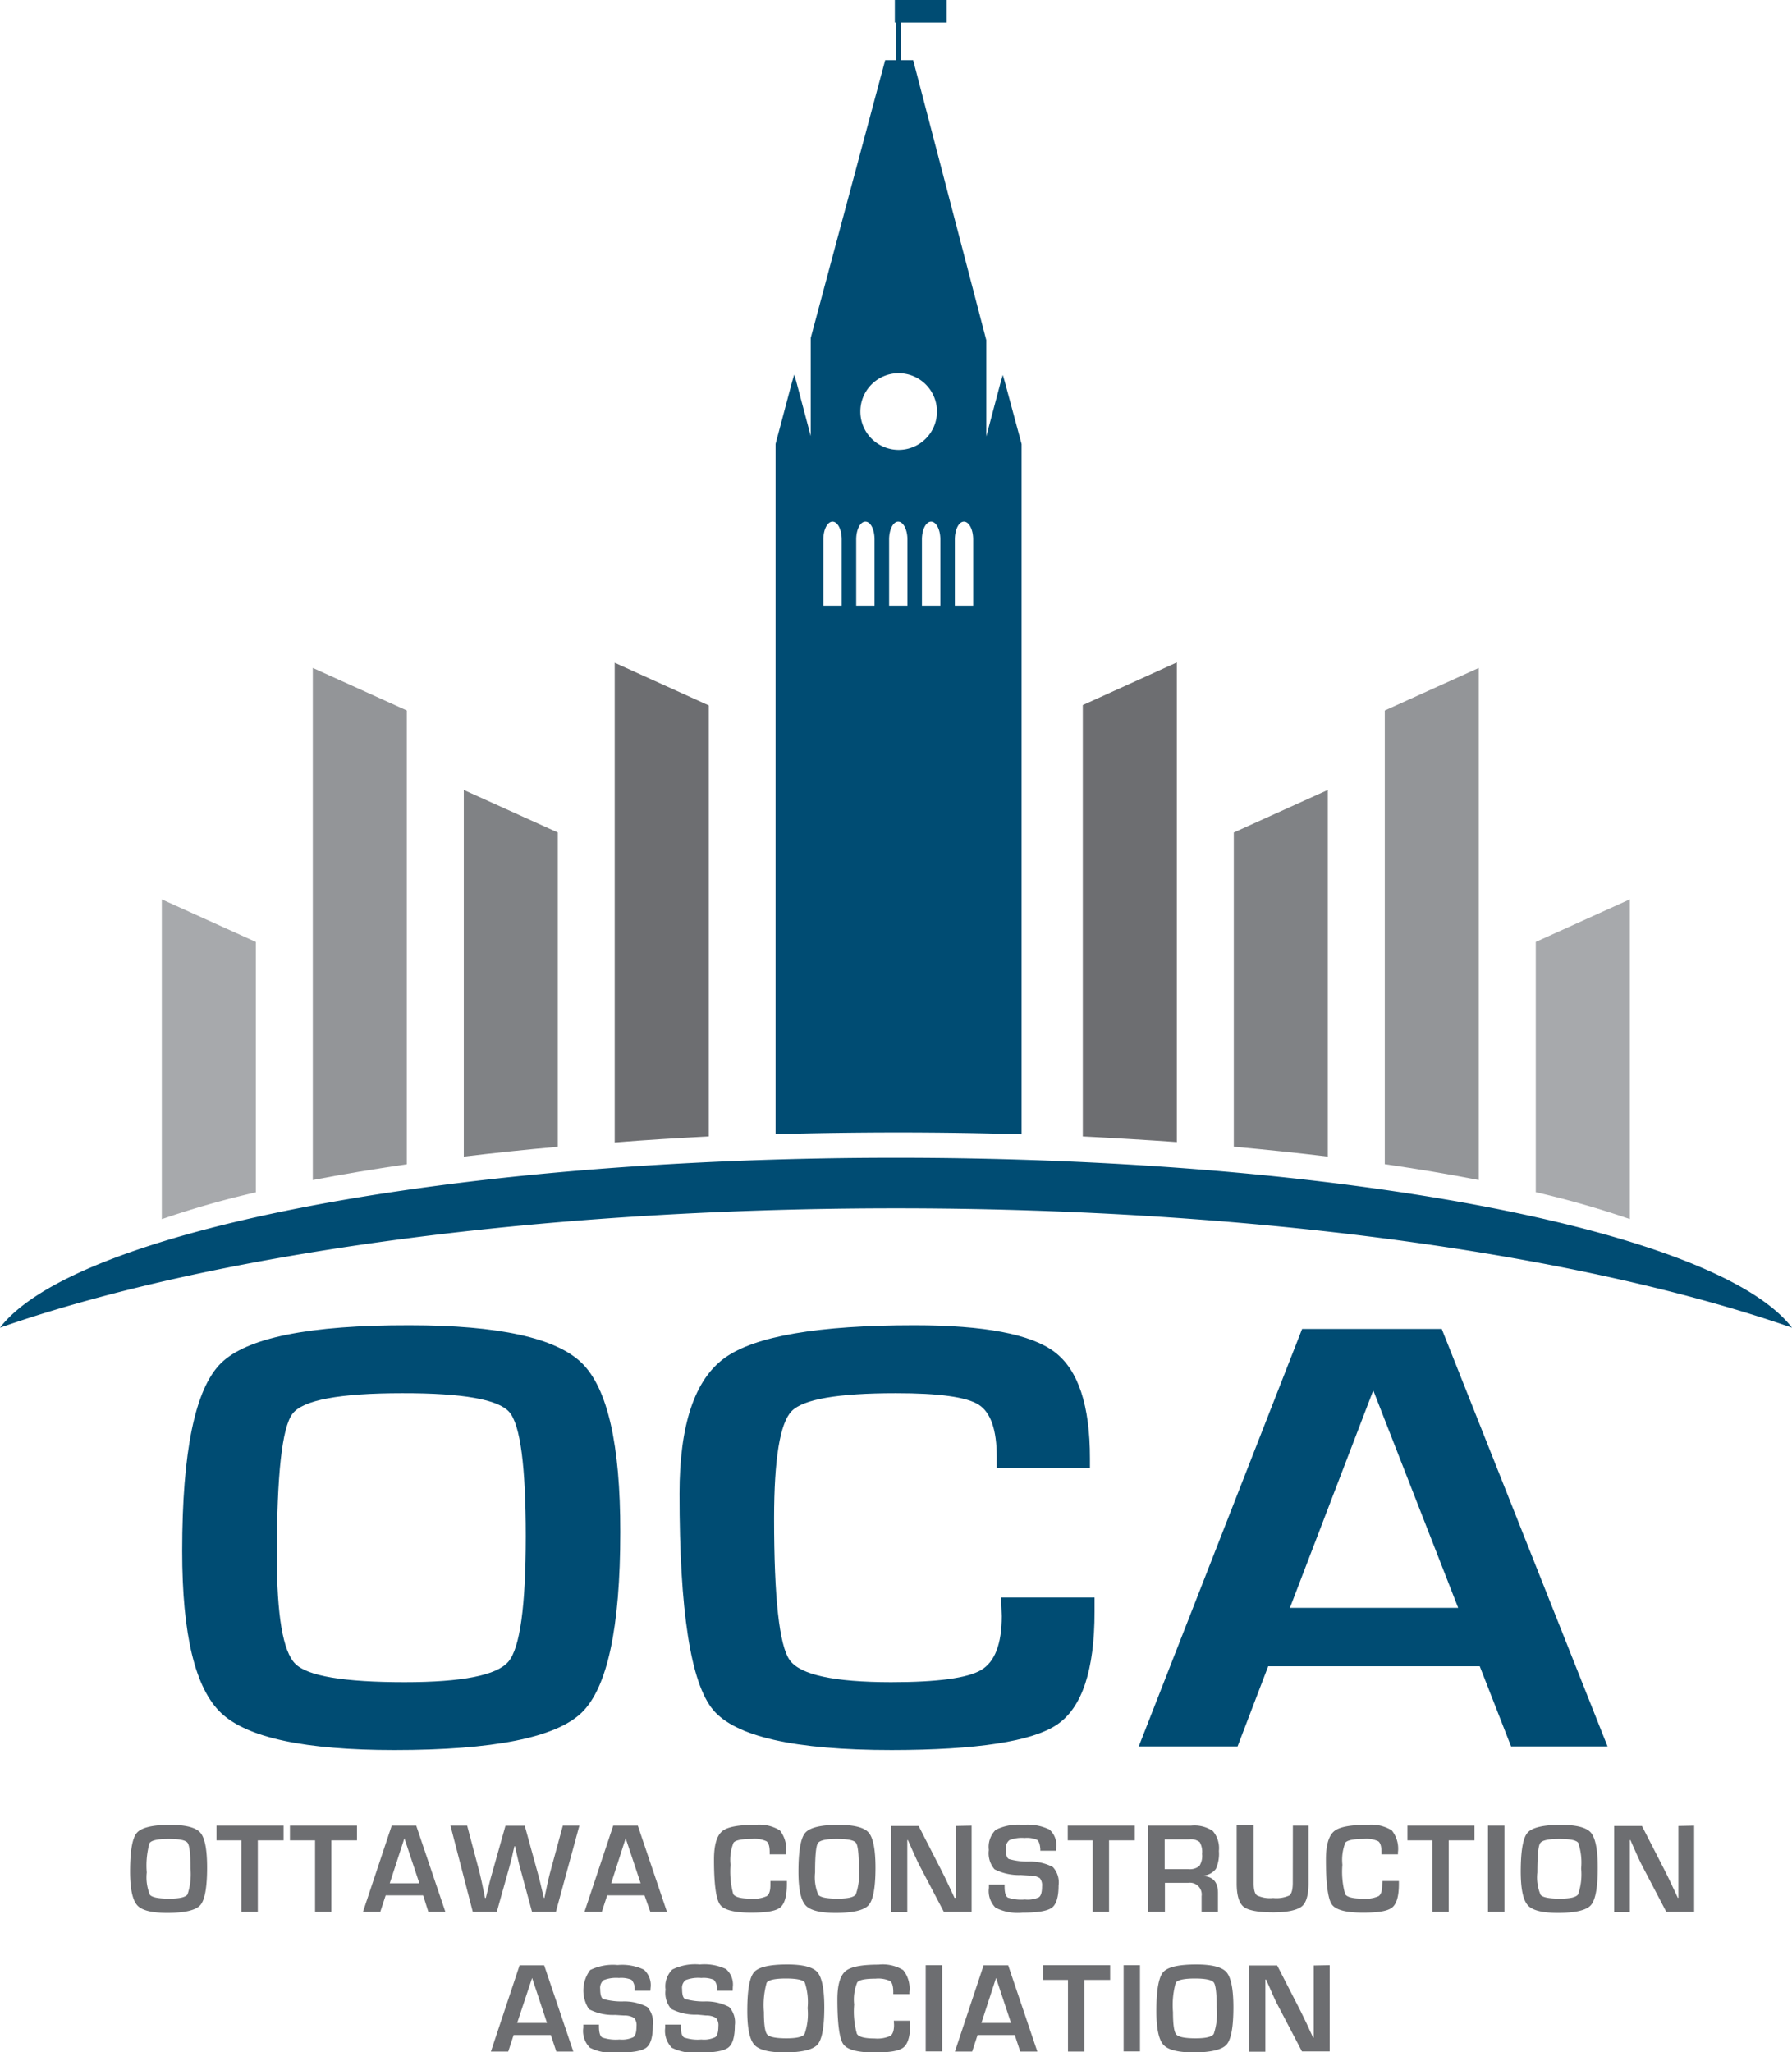 <svg viewBox="0 0 228.7 261.86" xmlns="http://www.w3.org/2000/svg"><g fill="#004c73"><path d="m128.23 48.69-.25-.85-.25.85-1.86 7v-12.3l-9.33-35.72H115V2.89h5.81V0h-6.61v2.89h.16v4.78h-1.39l-9.5 35.44v12.53l-1.86-7-.25-.85-.25.85-2.13 8v88.07q7.55-.21 15.4-.22c5.44 0 10.79.08 16 .24V56.66zm-13.58-1.07a4.89 4.89 0 1 1-4.85 4.89 4.88 4.88 0 0 1 4.85-4.89zm-7.23 29.66h-2.34v-8.46c0-1.25.52-2.26 1.17-2.26s1.17 1 1.17 2.26zm4.19 0h-2.34v-8.46c0-1.25.52-2.26 1.18-2.26s1.16 1 1.16 2.26zm4.2 0h-2.34v-8.46c0-1.25.52-2.26 1.16-2.26s1.18 1 1.18 2.26zm4.2 0h-2.35v-8.46c0-1.25.52-2.26 1.17-2.26s1.18 1 1.18 2.26zm4.19 0h-2.34v-8.46c0-1.25.51-2.26 1.16-2.26s1.18 1 1.18 2.26zm-9.85 76.89c46.48 0 87.85 6 114.35 15.23-9.43-12.31-57-21.68-114.35-21.68S9.43 157.09 0 169.4c26.5-9.27 67.87-15.23 114.35-15.23z"/><path d="M52.25 169.09q17.07 0 22 4.82t4.91 21.56q0 18.3-4.94 23.06t-23.89 4.76q-17.07 0-22.08-4.7t-5-20.7q0-19 4.91-23.92t24.09-4.88zm-.92 8.67q-12 0-14 2.62t-2 18.1q0 11.47 2.36 13.81t13.94 2.34q11.05 0 13.26-2.63t2.21-16q0-13.38-2.09-15.82t-13.68-2.42zm76.43 26.07h11.93v1.83q0 11.13-4.77 14.37t-21.12 3.26q-18.54 0-22.81-5.15t-4.27-27.55q0-13.18 5.78-17.34t24.2-4.16q13.39 0 17.9 3.42t4.5 13.56v1.21h-11.89v-1.37q0-5.22-2.32-6.69t-10.58-1.46q-11.07 0-13.29 2.3t-2.23 13.66q0 15.3 2 18.1t12.92 2.81q8.87 0 11.5-1.55t2.64-6.88zm61.09 8.77h-27l-3.91 10.23h-12.61l20.85-53.27H184l21.16 53.27h-12.31zm-2.75-7.45-10.84-27.75-10.64 27.75z"/></g><path d="M21.7 232.84c2 0 3.29.33 3.87 1s.86 2.15.86 4.46c0 2.52-.29 4.11-.86 4.77s-2 1-4.21 1c-2 0-3.29-.32-3.87-1s-.89-2.08-.89-4.28c0-2.62.29-4.28.87-4.94s1.99-1.01 4.23-1.01zm-.16 1.79q-2.1 0-2.46.54a10.59 10.59 0 0 0-.35 3.74 5.75 5.75 0 0 0 .41 2.86c.28.32 1.1.48 2.45.48s2.08-.18 2.34-.54a8.07 8.07 0 0 0 .38-3.31c0-1.85-.12-2.93-.37-3.27s-1.04-.5-2.4-.5zm11.36.18v9.13h-2.09v-9.13h-3.18v-1.87h8.56v1.87zm9.39 0v9.13h-2.08v-9.13H37v-1.87h8.56v1.87zM54 241.83h-4.78l-.69 2.11h-2.21l3.67-11h3.13l3.72 11h-2.17zm-.48-1.54-1.91-5.74-1.87 5.74zm20.42-7.35-3 11H67.9l-1.53-5.64c-.14-.51-.3-1.2-.49-2.05l-.15-.68h-.08l-.16.68-.15.69c-.11.45-.24.91-.36 1.37l-1.58 5.63h-3.06l-2.85-11h2.13l1.59 6c.09.39.22.93.36 1.61l.17.81.16.8h.1c.09-.35.15-.62.2-.8l.19-.8c.1-.42.25-1 .43-1.61l1.69-6h2.46l1.65 6c.14.52.28 1.05.41 1.61l.19.8.19.8h.07l.17-.8.17-.81c.14-.65.27-1.19.38-1.61l1.63-6zm8.31 8.89h-4.76l-.69 2.11h-2.21l3.67-11h3.14l3.72 11H83zm-.49-1.54-1.91-5.74-1.85 5.74zm16.56-.29h2.1v.37c0 1.54-.28 2.53-.84 3s-1.79.67-3.71.67c-2.17 0-3.51-.35-4-1.06s-.75-2.61-.75-5.7c0-1.82.34-3 1-3.59s2.09-.85 4.25-.85a5 5 0 0 1 3.15.7 3.77 3.77 0 0 1 .79 2.8v.26h-2.08v-.29c0-.72-.14-1.18-.41-1.38a3.63 3.63 0 0 0-1.86-.3c-1.3 0-2.07.16-2.34.47a5.82 5.82 0 0 0-.39 2.83 10.84 10.84 0 0 0 .35 3.74c.24.39 1 .58 2.27.58a4 4 0 0 0 2-.32c.32-.21.47-.69.47-1.42zm8.68-7.16c2 0 3.3.33 3.87 1s.86 2.15.86 4.46q0 3.78-.87 4.77c-.57.66-2 1-4.2 1-2 0-3.29-.32-3.88-1s-.88-2.08-.88-4.28c0-2.62.29-4.28.87-4.94s1.96-1.01 4.23-1.01zm-.16 1.79q-2.1 0-2.46.54c-.24.36-.36 1.61-.36 3.74a5.71 5.71 0 0 0 .42 2.86c.28.32 1.1.48 2.45.48s2.07-.18 2.33-.54a7.82 7.82 0 0 0 .39-3.31c0-1.85-.12-2.93-.37-3.27s-1.07-.5-2.43-.5zm17.16-1.69v11h-3.54l-3.15-6c-.16-.3-.4-.83-.74-1.58l-.35-.79-.35-.79h-.08v9.2h-2.09v-11h3.54l2.86 5.58c.25.49.55 1.09.88 1.8l.42.89.42.9h.18v-9.17zm10.77 3.2h-2v-.22c-.05-.62-.18-1-.41-1.17a3.28 3.28 0 0 0-1.6-.24 4.28 4.28 0 0 0-1.94.28 1.26 1.26 0 0 0-.45 1.15c0 .7.12 1.11.37 1.25a8.56 8.56 0 0 0 2.45.33 6.24 6.24 0 0 1 3.18.7 2.88 2.88 0 0 1 .73 2.34c0 1.47-.29 2.42-.85 2.84s-1.81.64-3.74.64a6.29 6.29 0 0 1-3.45-.63 3 3 0 0 1-.85-2.54v-.41h2v.24c0 .77.13 1.23.4 1.41a5.47 5.47 0 0 0 2.2.25 3.4 3.4 0 0 0 1.79-.29c.26-.21.39-.66.39-1.39a1.43 1.43 0 0 0-.29-1.05 2.3 2.3 0 0 0-1.28-.32l-1.15-.07a6.94 6.94 0 0 1-3.34-.73 3.13 3.13 0 0 1-.73-2.47 3.06 3.06 0 0 1 .88-2.57 6.57 6.57 0 0 1 3.5-.63 6.39 6.39 0 0 1 3.34.59 2.58 2.58 0 0 1 .87 2.3zm6.77-1.33v9.13h-2.09v-9.13h-3.18v-1.87h8.56v1.87zm5.01 9.13v-11H152a4.18 4.18 0 0 1 2.79.69 3.38 3.38 0 0 1 .77 2.54 4.65 4.65 0 0 1-.39 2.29 2.23 2.23 0 0 1-1.56.85v.07c1.22.07 1.83.79 1.83 2.14v2.42h-2.09v-2a1.5 1.5 0 0 0-1.68-1.71h-3v3.71zm2.09-5.46h3a1.9 1.9 0 0 0 1.42-.39 2.32 2.32 0 0 0 .35-1.54 2.49 2.49 0 0 0-.3-1.51 1.78 1.78 0 0 0-1.32-.35h-3.15zm16.36-5.54h2v7.32c0 1.53-.3 2.55-.89 3s-1.79.74-3.61.74-3.18-.23-3.77-.7-.9-1.45-.9-3v-7.44H160v7.44c0 .81.14 1.33.43 1.54a3.91 3.91 0 0 0 2.05.33 4 4 0 0 0 2.08-.33c.28-.22.43-.76.43-1.62zm11.43 7.06h2.1v.37c0 1.54-.28 2.53-.85 3s-1.79.67-3.71.67c-2.17 0-3.51-.35-4-1.06s-.75-2.61-.75-5.7c0-1.82.34-3 1-3.59s2.09-.85 4.25-.85a5 5 0 0 1 3.15.7 3.73 3.73 0 0 1 .79 2.8v.26h-2.1v-.29c0-.72-.14-1.18-.41-1.38a3.61 3.61 0 0 0-1.85-.3c-1.3 0-2.08.16-2.35.47a6 6 0 0 0-.38 2.83 10.57 10.57 0 0 0 .35 3.74c.23.39 1 .58 2.27.58a4 4 0 0 0 2-.32c.31-.21.46-.69.46-1.42zm8.46-5.19v9.13h-2.09v-9.13h-3.18v-1.87h8.56v1.87zm7.11-1.87v11h-2.1v-11zm7.18-.1c2 0 3.29.33 3.86 1s.87 2.15.87 4.46q0 3.78-.87 4.77c-.57.66-2 1-4.2 1-2 0-3.3-.32-3.88-1s-.88-2.08-.88-4.28c0-2.62.29-4.28.86-4.94s1.99-1.01 4.24-1.01zm-.16 1.79q-2.1 0-2.46.54c-.24.36-.36 1.61-.36 3.74a5.59 5.59 0 0 0 .42 2.86c.28.32 1.09.48 2.45.48s2.07-.18 2.33-.54a7.82 7.82 0 0 0 .39-3.31 7.94 7.94 0 0 0-.37-3.27c-.25-.34-1.04-.5-2.42-.5zm17.19-1.69v11h-3.55l-3.14-6c-.16-.3-.4-.83-.74-1.58l-.35-.79-.35-.79H208v9.2h-2v-11h3.55l2.86 5.58c.25.49.55 1.09.88 1.8l.42.89.42.9h.07v-9.17zM70.3 259.65h-4.75l-.69 2.11h-2.21l3.66-11h3.14l3.72 11H71zm-.49-1.54-1.9-5.74-1.91 5.74zM83 254h-2v-.23a1.66 1.66 0 0 0-.41-1.17 3.48 3.48 0 0 0-1.6-.23 4.44 4.44 0 0 0-1.94.27 1.25 1.25 0 0 0-.45 1.15c0 .7.12 1.12.37 1.26a8.66 8.66 0 0 0 2.45.32 6.34 6.34 0 0 1 3.18.7 2.92 2.92 0 0 1 .72 2.35c0 1.46-.28 2.41-.84 2.84s-1.81.64-3.74.64a6.38 6.38 0 0 1-3.45-.63 3 3 0 0 1-.85-2.55v-.4h2v.23c0 .77.14 1.24.41 1.41a5.4 5.4 0 0 0 2.2.26 3.39 3.39 0 0 0 1.79-.3q.39-.3.39-1.38a1.44 1.44 0 0 0-.29-1.06 2.38 2.38 0 0 0-1.28-.32l-1.15-.07a6.68 6.68 0 0 1-3.34-.73 4.34 4.34 0 0 1 .15-5 6.55 6.55 0 0 1 3.5-.64 6.46 6.46 0 0 1 3.35.59 2.62 2.62 0 0 1 .86 2.3zm10.51 0h-2a2.3 2.3 0 0 1 0-.23 1.61 1.61 0 0 0-.42-1.17 3.46 3.46 0 0 0-1.59-.23 4.52 4.52 0 0 0-2 .27 1.25 1.25 0 0 0-.45 1.15c0 .7.12 1.12.37 1.26a8.73 8.73 0 0 0 2.45.32 6.31 6.31 0 0 1 3.18.7 2.89 2.89 0 0 1 .73 2.35c0 1.46-.28 2.41-.85 2.84s-1.81.64-3.74.64a6.38 6.38 0 0 1-3.45-.63 3.06 3.06 0 0 1-.85-2.55v-.4h2v.23c0 .77.14 1.24.41 1.41a5.4 5.4 0 0 0 2.2.26 3.34 3.34 0 0 0 1.79-.3q.39-.3.39-1.38a1.44 1.44 0 0 0-.29-1.06 2.37 2.37 0 0 0-1.27-.32l-1.12-.11a6.74 6.74 0 0 1-3.34-.73 3.1 3.1 0 0 1-.72-2.46 3 3 0 0 1 .87-2.57 6.55 6.55 0 0 1 3.5-.64 6.44 6.44 0 0 1 3.35.59 2.62 2.62 0 0 1 .86 2.3zm6.96-3.35c2 0 3.29.33 3.86 1s.87 2.15.87 4.46c0 2.52-.29 4.11-.87 4.76s-2 1-4.2 1c-2 0-3.3-.33-3.88-1s-.88-2.08-.88-4.29c0-2.62.28-4.27.86-4.94s1.99-.99 4.24-.99zm-.16 1.79c-1.41 0-2.23.18-2.47.54a10.59 10.59 0 0 0-.35 3.74c0 1.59.14 2.54.42 2.86s1.09.49 2.44.49 2.08-.18 2.33-.55a7.72 7.72 0 0 0 .39-3.3 8 8 0 0 0-.36-3.27q-.37-.51-2.4-.51zm13.76 5.39h2.1v.38c0 1.53-.28 2.52-.84 3s-1.8.67-3.71.67c-2.18 0-3.51-.36-4-1.07s-.75-2.61-.75-5.69c0-1.82.34-3 1-3.59s2.09-.86 4.25-.86a5 5 0 0 1 3.15.7 3.77 3.77 0 0 1 .79 2.81v.25H114v-.28c0-.72-.13-1.18-.41-1.39a3.61 3.61 0 0 0-1.85-.3q-2 0-2.34.48a5.77 5.77 0 0 0-.39 2.82 10.49 10.49 0 0 0 .35 3.74c.23.39 1 .59 2.27.59a4 4 0 0 0 2-.33c.31-.21.47-.69.47-1.41zm6.17-7.09v11h-2.1v-11zm9.27 8.91h-4.75l-.69 2.11h-2.2l3.66-11h3.14l3.72 11h-2.18zm-.48-1.54-1.91-5.74-1.87 5.74zm9.36-5.49v9.14h-2.09v-9.14h-3.18v-1.88h8.56v1.88zm7.1-1.88v11h-2.09v-11zm7.18-.09c2 0 3.3.33 3.87 1s.87 2.15.87 4.46c0 2.52-.29 4.11-.87 4.76s-2 1-4.2 1c-2 0-3.3-.33-3.88-1s-.88-2.08-.88-4.29c0-2.62.29-4.27.86-4.94s1.99-.99 4.23-.99zm-.15 1.79c-1.41 0-2.23.18-2.47.54a10.59 10.59 0 0 0-.35 3.74c0 1.59.14 2.54.42 2.86s1.09.49 2.44.49 2.08-.18 2.34-.55a8 8 0 0 0 .38-3.3c0-1.84-.12-2.94-.37-3.27s-1.04-.51-2.39-.51zm17.18-1.7v11h-3.54l-3.14-6c-.16-.3-.41-.83-.74-1.59l-.35-.79-.35-.79h-.09v9.21h-2.09v-11h3.6l2.87 5.59c.25.49.54 1.1.88 1.8l.41.9.42.9h.08v-9.19z" fill="#6d6e71"/><path d="M71.19 146.32v-40.1l-12-5.43v46.78c3.87-.46 7.86-.89 12-1.25z" fill="#808285"/><path d="M32.65 152.13v-31.95l-12-5.43v40.8a116.38 116.38 0 0 1 12-3.42z" fill="#a7a9ac"/><path d="M51.92 148.55v-57.9l-12-5.43v65.34c3.77-.73 7.77-1.39 12-2.01z" fill="#939598"/><path d="M90.45 145V90l-12-5.44v61.21c3.92-.32 7.92-.56 12-.77zm59.74.72v-61.2l-12 5.44V145q6.15.31 12 .72z" fill="#6d6e71"/><path d="M169.46 147.57v-46.78l-12 5.43v40.09q6.22.56 12 1.26z" fill="#808285"/><path d="M188.73 150.56V85.22l-12 5.43v57.89q6.36.92 12 2.02z" fill="#939598"/><path d="M208 155.54v-40.79l-12 5.43v31.93a118.57 118.57 0 0 1 12 3.43z" fill="#a7a9ac"/></svg>